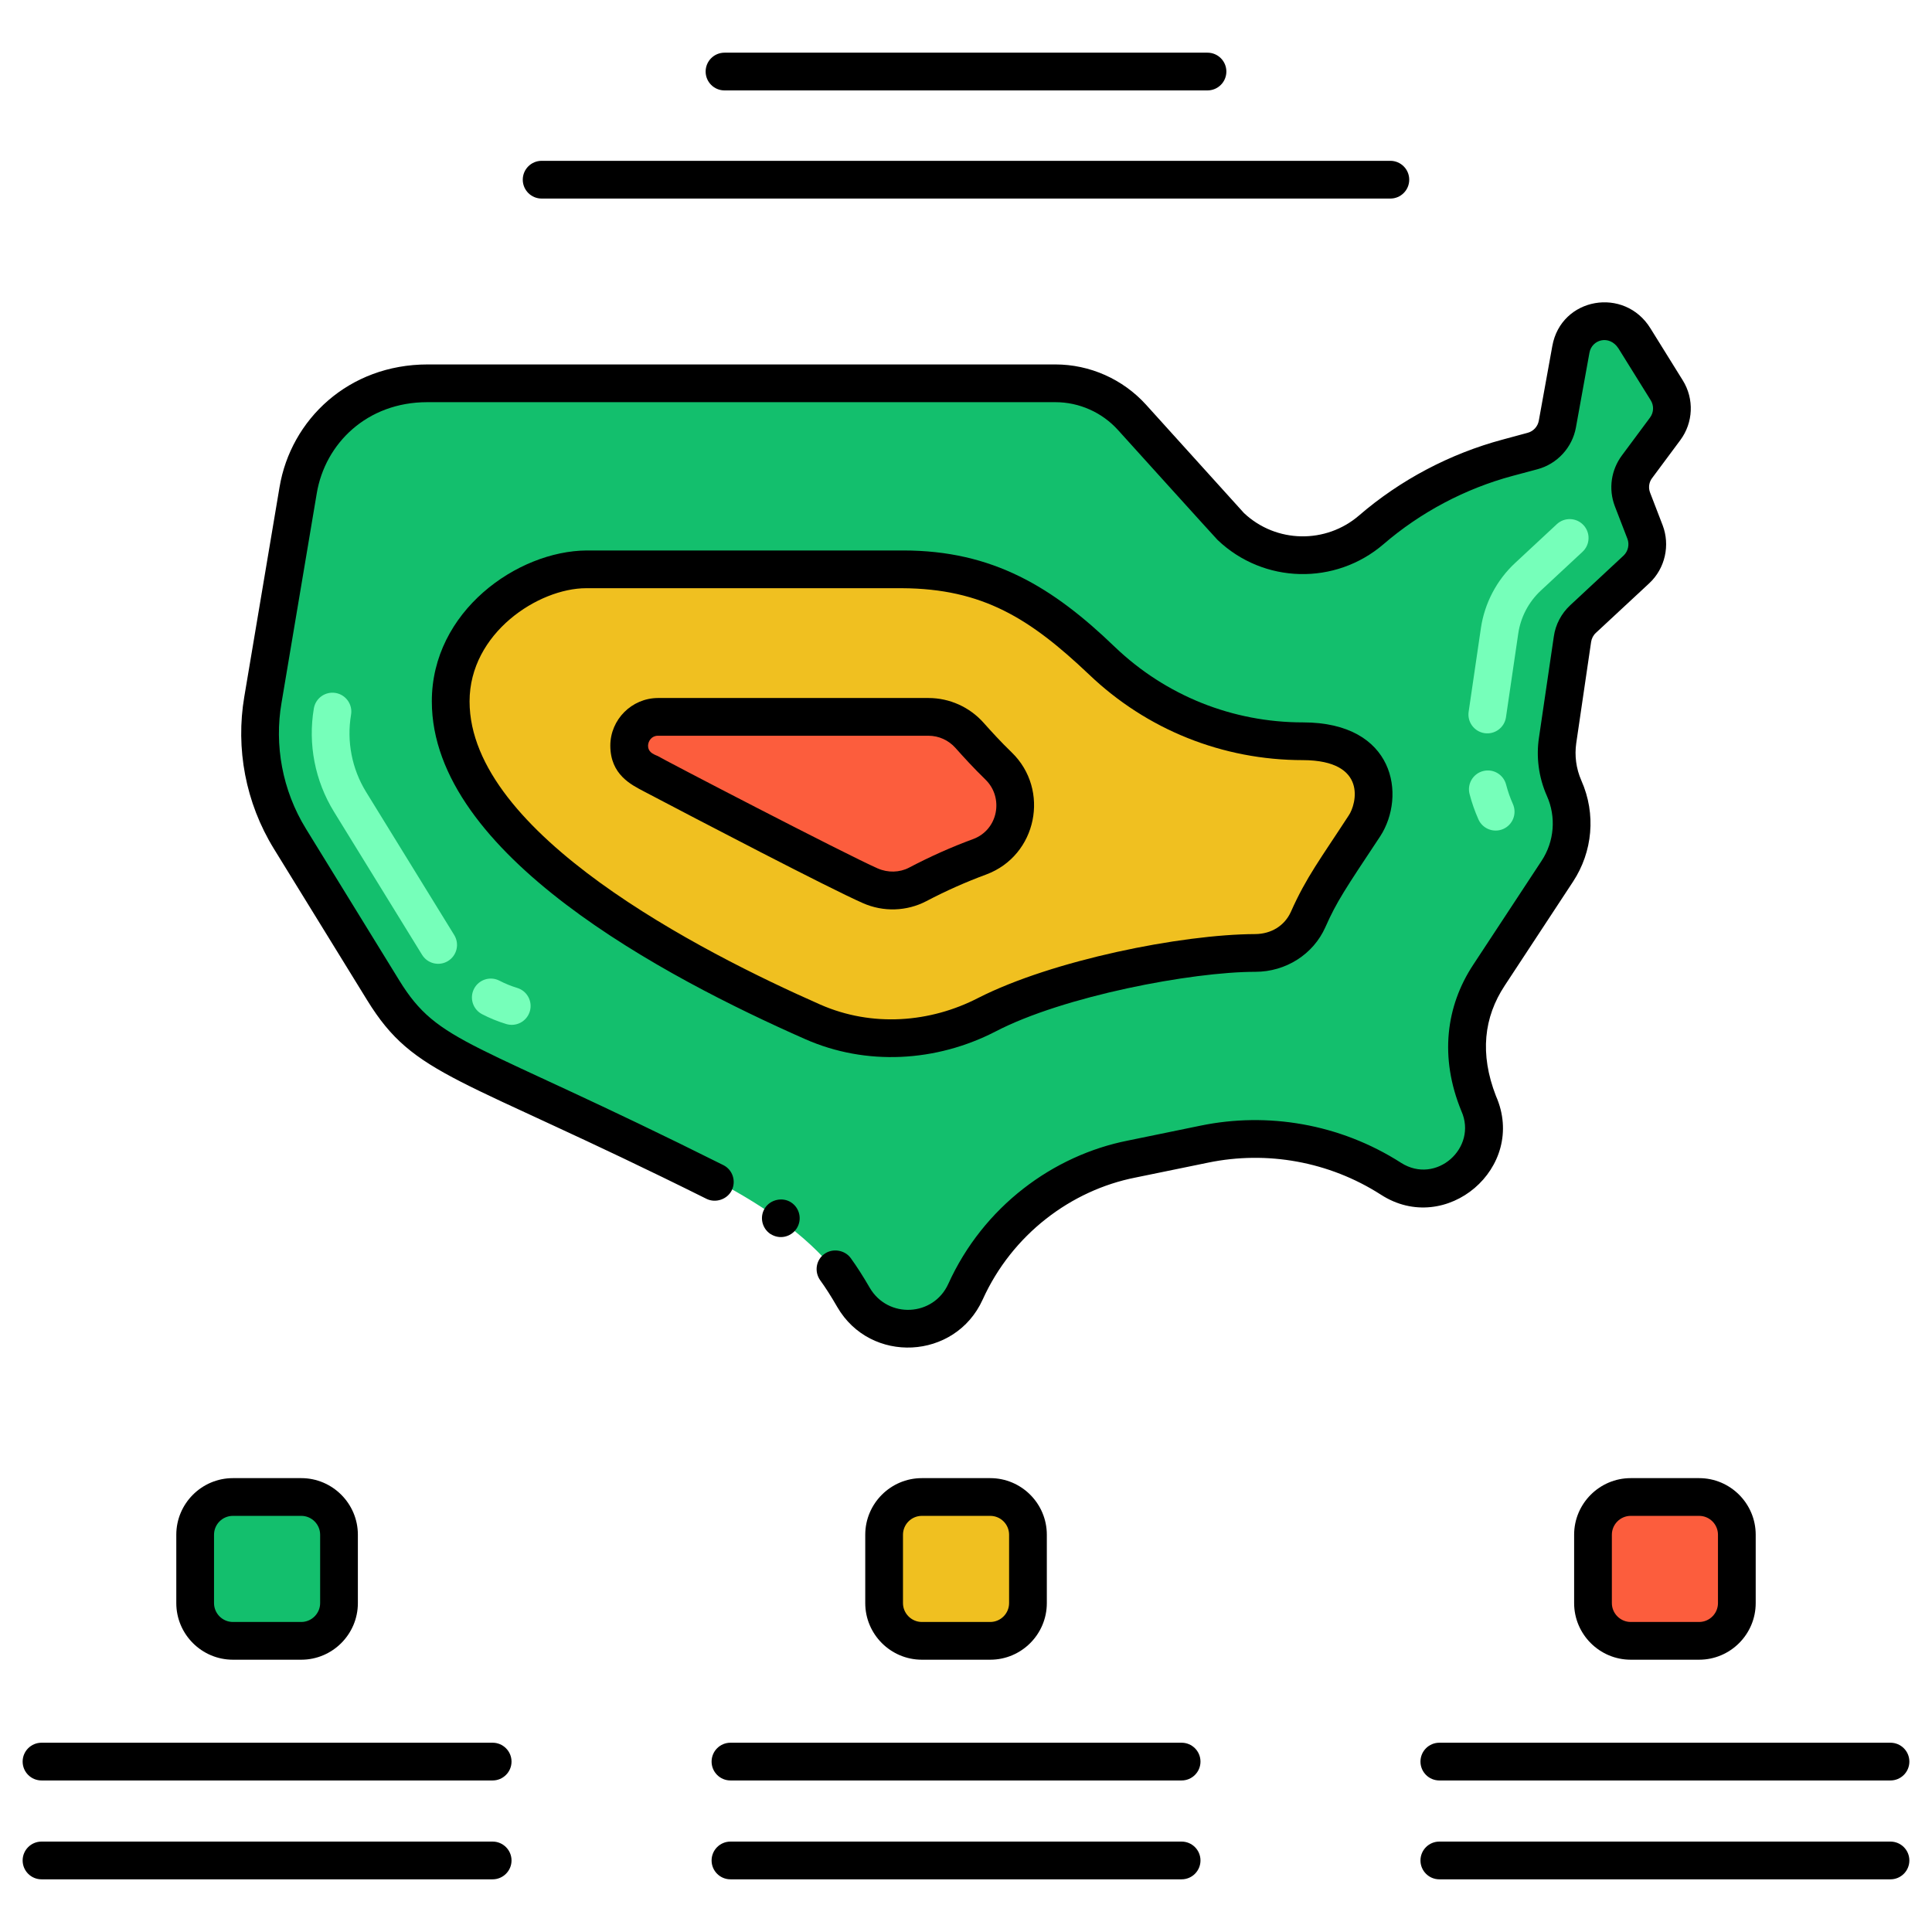 <svg id="Layer_1" enable-background="new 0 0 256 256" height="512" viewBox="0 0 256 256" width="512" xmlns="http://www.w3.org/2000/svg"><g><g><g><path d="m220.64 56.83c1.115-1.5 1.199-3.53.211-5.117l-4.279-6.871c-2.355-3.782-7.698-2.558-8.423 1.453l-1.787 9.89c-.313 1.732-1.598 3.128-3.298 3.584l-3.29.881c-6.671 1.787-12.853 5.055-18.086 9.561-5.414 4.661-13.481 4.452-18.646-.484l-13.038-14.419c-2.599-2.874-6.292-4.514-10.167-4.514h-83.164c-8.452-.202-15.768 5.838-17.17 14.175l-4.671 27.766c-1.073 6.376.205 12.924 3.595 18.428l12.349 20.05c10.36 16.82 50.328 20.09 62.324 40.704 3.394 5.833 12.021 5.44 14.829-.751 4.105-9.052 12.296-15.591 22.033-17.588l9.643-1.978c8.699-1.784 17.529-.005 24.703 4.587 6.62 4.237 14.802-2.709 11.624-9.972-2.594-5.928-1.804-12.187 1.355-16.99l9.074-13.797c2.15-3.269 2.489-7.407.9-10.982-.883-1.987-1.184-4.184-.869-6.335l1.967-13.414c.15-1.023.645-1.965 1.402-2.67l7.065-6.572c1.359-1.265 1.813-3.229 1.147-4.961l-1.656-4.305c-.56-1.455-.335-3.095.595-4.345z" fill="#13bf6d"/></g><g><path d="m130.766 134.456c-7.186 3.7-15.67 4.211-23.065.949-36.379-16.046-47.678-31.037-47.977-42.015-.299-10.979 10.403-17.946 18.025-17.946h41.749c11.886 0 19.034 4.953 26.516 12.105 7.203 6.883 16.658 10.673 26.621 10.673 10.521 0 10.375 7.852 8.177 11.194-4.356 6.624-5.733 8.478-7.48 12.417-1.158 2.612-3.793 4.435-7.017 4.435-8.749 0-25.934 3.237-35.549 8.188z" fill="#f0c020"/></g><g><path d="m115.324 117.372c-5.315-2.34-29.343-14.983-29.343-14.983-1.778-.538-2.608-2.094-2.58-3.64.035-1.884 1.344-3.755 3.765-3.755h35.858c2.08 0 4.056.886 5.44 2.439 1.111 1.247 2.369 2.619 3.853 4.063 3.814 3.709 2.492 10.179-2.497 12.026-2.661.985-5.381 2.178-8.238 3.671-1.942 1.015-4.25 1.063-6.258.179z" fill="#fc5d3d"/></g><g><path d="m67.083 135.69c-1.104-.334-2.182-.773-3.203-1.304-1.225-.637-1.702-2.146-1.065-3.372.638-1.226 2.147-1.702 3.372-1.065.747.389 1.537.71 2.346.955 1.321.4 2.068 1.795 1.668 3.117-.401 1.322-1.798 2.069-3.118 1.669zm-11.155-9.171-11.669-18.948c-2.544-4.13-3.464-9-2.673-13.701.229-1.361 1.516-2.275 2.88-2.05 1.362.229 2.279 1.519 2.05 2.88-.595 3.532.105 7.174 2 10.249l11.67 18.948c.724 1.176.358 2.716-.818 3.44s-2.715.358-3.44-.818z" fill="#76ffba"/></g><g><path d="m195.898 108.57c-.481-1.081-.875-2.209-1.172-3.353-.348-1.336.454-2.701 1.791-3.048 1.335-.348 2.701.454 3.048 1.791.229.88.532 1.748.902 2.579.561 1.262-.007 2.739-1.268 3.3-1.262.56-2.74-.008-3.301-1.269zm.816-11.422c-1.366-.201-2.311-1.47-2.111-2.836l1.626-11.089c.484-3.295 2.094-6.358 4.531-8.626l5.529-5.143c1.011-.94 2.593-.883 3.533.128s.883 2.593-.128 3.533l-5.529 5.143c-1.608 1.496-2.67 3.517-2.989 5.691l-1.626 11.088c-.2 1.367-1.471 2.311-2.836 2.111z" fill="#76ffba"/></g></g><g><path d="m39.917 217.418h-9.058c-2.761 0-5-2.239-5-5v-9.058c0-2.761 2.239-5 5-5h9.058c2.761 0 5 2.239 5 5v9.058c0 2.762-2.238 5-5 5z" fill="#13bf6d"/></g><g><path d="m131.209 217.418h-9.058c-2.761 0-5-2.239-5-5v-9.058c0-2.761 2.239-5 5-5h9.058c2.761 0 5 2.239 5 5v9.058c0 2.762-2.238 5-5 5z" fill="#f0c020"/></g><g><path d="m225.141 217.418h-9.058c-2.761 0-5-2.239-5-5v-9.058c0-2.761 2.239-5 5-5h9.058c2.761 0 5 2.239 5 5v9.058c0 2.762-2.239 5-5 5z" fill="#fc5d3d"/></g><g><path d="m131.91 136.68c8.988-4.688 26.003-7.91 34.43-7.91 4.05 0 7.69-2.33 9.28-5.92 1.501-3.387 2.593-4.991 7.28-12.06 3.439-5.325 1.972-15.07-10.26-15.07-9.32 0-18.16-3.54-24.9-9.98-8.234-7.938-16.186-12.8-28.06-12.8h-41.93c-9.206.06-20.546 8.077-20.53 20 0 20.278 30.925 36.567 49.47 44.75 8.098 3.574 17.377 3.029 25.22-1.01zm-69.69-43.74c0-9.062 9.127-15 15.46-15h41.82c10.75.05 17.01 4.05 24.79 11.42 7.66 7.33 17.73 11.36 28.35 11.36 8.652.027 7.07 5.873 6.08 7.32-3.726 5.736-5.624 8.169-7.67 12.78-.83 1.84-2.6 2.94-4.74 2.95-9.78.04-26.86 3.46-36.69 8.46-6.354 3.283-14.042 3.903-20.91.89-15.843-6.985-46.49-22.685-46.49-40.18z"/><path d="m122.74 119.41c2.65-1.39 5.25-2.54 7.95-3.54 6.732-2.516 8.476-11.225 3.37-16.17-1.49-1.44-2.72-2.8-3.73-3.93-1.85-2.08-4.51-3.28-7.3-3.28h-35.86c-3.47.02-6.29 2.85-6.3 6.3 0 3.873 2.8 5.202 4.46 6.08 7.19 3.78 24.41 12.77 28.99 14.79 2.733 1.215 5.842 1.096 8.42-.25zm-35.6-19.24c-.714-.282-1.27-.586-1.27-1.37.02-.64.5-1.31 1.3-1.31h35.86c1.36 0 2.66.59 3.57 1.61 1.07 1.2 2.38 2.64 3.97 4.19 2.467 2.389 1.706 6.652-1.62 7.89-2.91 1.07-5.7 2.32-8.52 3.8-1.23.64-2.79.68-4.1.1h-.01c-4.346-1.915-28.585-14.516-29.18-14.91z"/><path d="m65.28 230.92h-59.78c-1.38 0-2.5 1.12-2.5 2.5s1.12 2.5 2.5 2.5h59.78c1.37 0 2.5-1.12 2.5-2.5s-1.13-2.5-2.5-2.5z"/><path d="m65.28 244.02h-59.78c-1.38 0-2.5 1.12-2.5 2.5s1.12 2.5 2.5 2.5h59.78c1.37 0 2.5-1.12 2.5-2.5s-1.13-2.5-2.5-2.5z"/><path d="m30.86 219.92h9.06c4.13 0 7.5-3.37 7.5-7.5v-9.06c0-4.13-3.37-7.5-7.5-7.5h-9.06c-4.13 0-7.5 3.37-7.5 7.5v9.06c0 4.13 3.37 7.5 7.5 7.5zm-2.5-16.56c0-1.38 1.12-2.5 2.5-2.5h9.06c1.37 0 2.5 1.12 2.5 2.5v9.06c0 1.37-1.13 2.5-2.5 2.5h-9.06c-1.38 0-2.5-1.13-2.5-2.5z"/><path d="m156.57 230.92h-59.78c-1.38 0-2.5 1.12-2.5 2.5s1.12 2.5 2.5 2.5h59.78c1.38 0 2.5-1.12 2.5-2.5s-1.12-2.5-2.5-2.5z"/><path d="m156.57 244.02h-59.78c-1.38 0-2.5 1.12-2.5 2.5s1.12 2.5 2.5 2.5h59.78c1.38 0 2.5-1.12 2.5-2.5s-1.12-2.5-2.5-2.5z"/><path d="m131.21 219.92c4.14 0 7.5-3.37 7.5-7.5v-9.06c0-4.13-3.36-7.5-7.5-7.5h-9.06c-4.13 0-7.5 3.37-7.5 7.5v9.06c0 4.13 3.37 7.5 7.5 7.5zm-11.56-7.5v-9.06c0-1.38 1.13-2.5 2.5-2.5h9.06c1.38 0 2.5 1.12 2.5 2.5v9.06c0 1.37-1.12 2.5-2.5 2.5h-9.06c-1.37 0-2.5-1.13-2.5-2.5z"/><path d="m188.22 233.42c0 1.38 1.12 2.5 2.5 2.5h59.78c1.38 0 2.5-1.12 2.5-2.5s-1.12-2.5-2.5-2.5h-59.78c-1.38 0-2.5 1.12-2.5 2.5z"/><path d="m250.5 244.02h-59.78c-1.38 0-2.5 1.12-2.5 2.5s1.12 2.5 2.5 2.5h59.78c1.38 0 2.5-1.12 2.5-2.5s-1.12-2.5-2.5-2.5z"/><path d="m208.58 203.36v9.06c0 4.13 3.37 7.5 7.5 7.5h9.06c4.14 0 7.5-3.37 7.5-7.5v-9.06c0-4.13-3.36-7.5-7.5-7.5h-9.06c-4.13 0-7.5 3.37-7.5 7.5zm19.06 0v9.06c0 1.37-1.12 2.5-2.5 2.5h-9.06c-1.37 0-2.5-1.13-2.5-2.5v-9.06c0-1.38 1.13-2.5 2.5-2.5h9.06c1.38 0 2.5 1.12 2.5 2.5z"/><path d="m71.77 26.31h112.46c1.38 0 2.5-1.12 2.5-2.5s-1.12-2.5-2.5-2.5h-112.46c-1.38 0-2.5 1.12-2.5 2.5s1.12 2.5 2.5 2.5z"/><path d="m96 11.98h64c1.38 0 2.5-1.12 2.5-2.5s-1.12-2.5-2.5-2.5h-64c-1.38 0-2.5 1.12-2.5 2.5s1.12 2.5 2.5 2.5z"/><path d="m198.22 145.22c-2.176-5.6-1.594-10.438 1.16-14.62l9.07-13.8c2.569-3.922 3.066-8.922 1.09-13.37-.708-1.609-.913-3.324-.68-4.95l1.97-13.42c.07-.46.29-.89.63-1.2l7.07-6.57c2.139-1.99 2.779-5.076 1.78-7.69l-1.66-4.31c-.259-.664-.154-1.4.27-1.95l3.73-5.02c1.716-2.313 1.866-5.457.32-7.93l-4.27-6.87c-3.432-5.581-11.855-4.127-13.01 2.33l-1.79 9.89c-.14.78-.72 1.41-1.48 1.61l-3.29.89c-6.99 1.87-13.59 5.35-19.07 10.08-4.363 3.748-10.938 3.689-15.22-.33l-12.98-14.36c-3.07-3.39-7.45-5.34-12.02-5.34h-83.17c-10.489 0-18.132 7.308-19.63 16.26l-4.67 27.77c-1.161 6.835.152 14.027 3.93 20.16l12.35 20.05c6.318 10.253 11.85 9.826 44.96 26.32 1.21.6 2.75.08 3.35-1.12.61-1.24.11-2.74-1.12-3.35-33.502-16.751-37.678-15.935-42.94-24.48l-12.34-20.05c-3.19-5.163-4.214-11.182-3.26-16.7l4.67-27.77c1.106-6.628 6.675-12.09 14.64-12.09h83.23c3.16 0 6.19 1.35 8.31 3.7.184.204 12.968 14.353 13.17 14.54 6.108 5.849 15.627 6.051 22 .58 4.92-4.24 10.84-7.37 17.1-9.05l3.29-.88c2.63-.7 4.63-2.88 5.11-5.55l1.79-9.89c.312-1.75 2.626-2.431 3.84-.58l4.28 6.88c.429.688.429 1.594-.1 2.3l-3.72 5.01c-1.392 1.872-1.83 4.389-.93 6.74l1.66 4.3c.284.722.118 1.648-.52 2.24l-7.06 6.57c-1.17 1.09-1.95 2.56-2.17 4.14l-1.97 13.41c-.373 2.459-.074 5.18 1.05 7.71 1.247 2.78.991 6.036-.7 8.6l-9.07 13.79c-3.59 5.451-4.495 12.228-1.56 19.37 2.182 4.875-3.343 9.824-7.99 6.86-8.164-5.226-17.758-6.741-26.55-4.93l-9.64 1.98c-9.926 1.959-19.167 8.756-23.81 19-1.972 4.33-7.977 4.626-10.39.53-.91-1.57-1.72-2.83-2.53-3.95-.77-1.08-2.4-1.35-3.49-.56-1.088.765-1.389 2.32-.56 3.49.71.98 1.43 2.1 2.26 3.54 4.392 7.595 15.634 7.041 19.27-.98 3.9-8.622 11.705-14.488 20.25-16.17l9.65-1.98c7.75-1.595 15.979-.162 22.85 4.24 8.633 5.603 19.452-3.584 15.26-13.07z"/><path d="m102.1 163.52h.02c1.163.754 2.699.403 3.44-.74.75-1.16.42-2.71-.74-3.46-1.12-.73-2.73-.38-3.45.74-.755 1.143-.428 2.694.73 3.46z"/></g></g></svg>